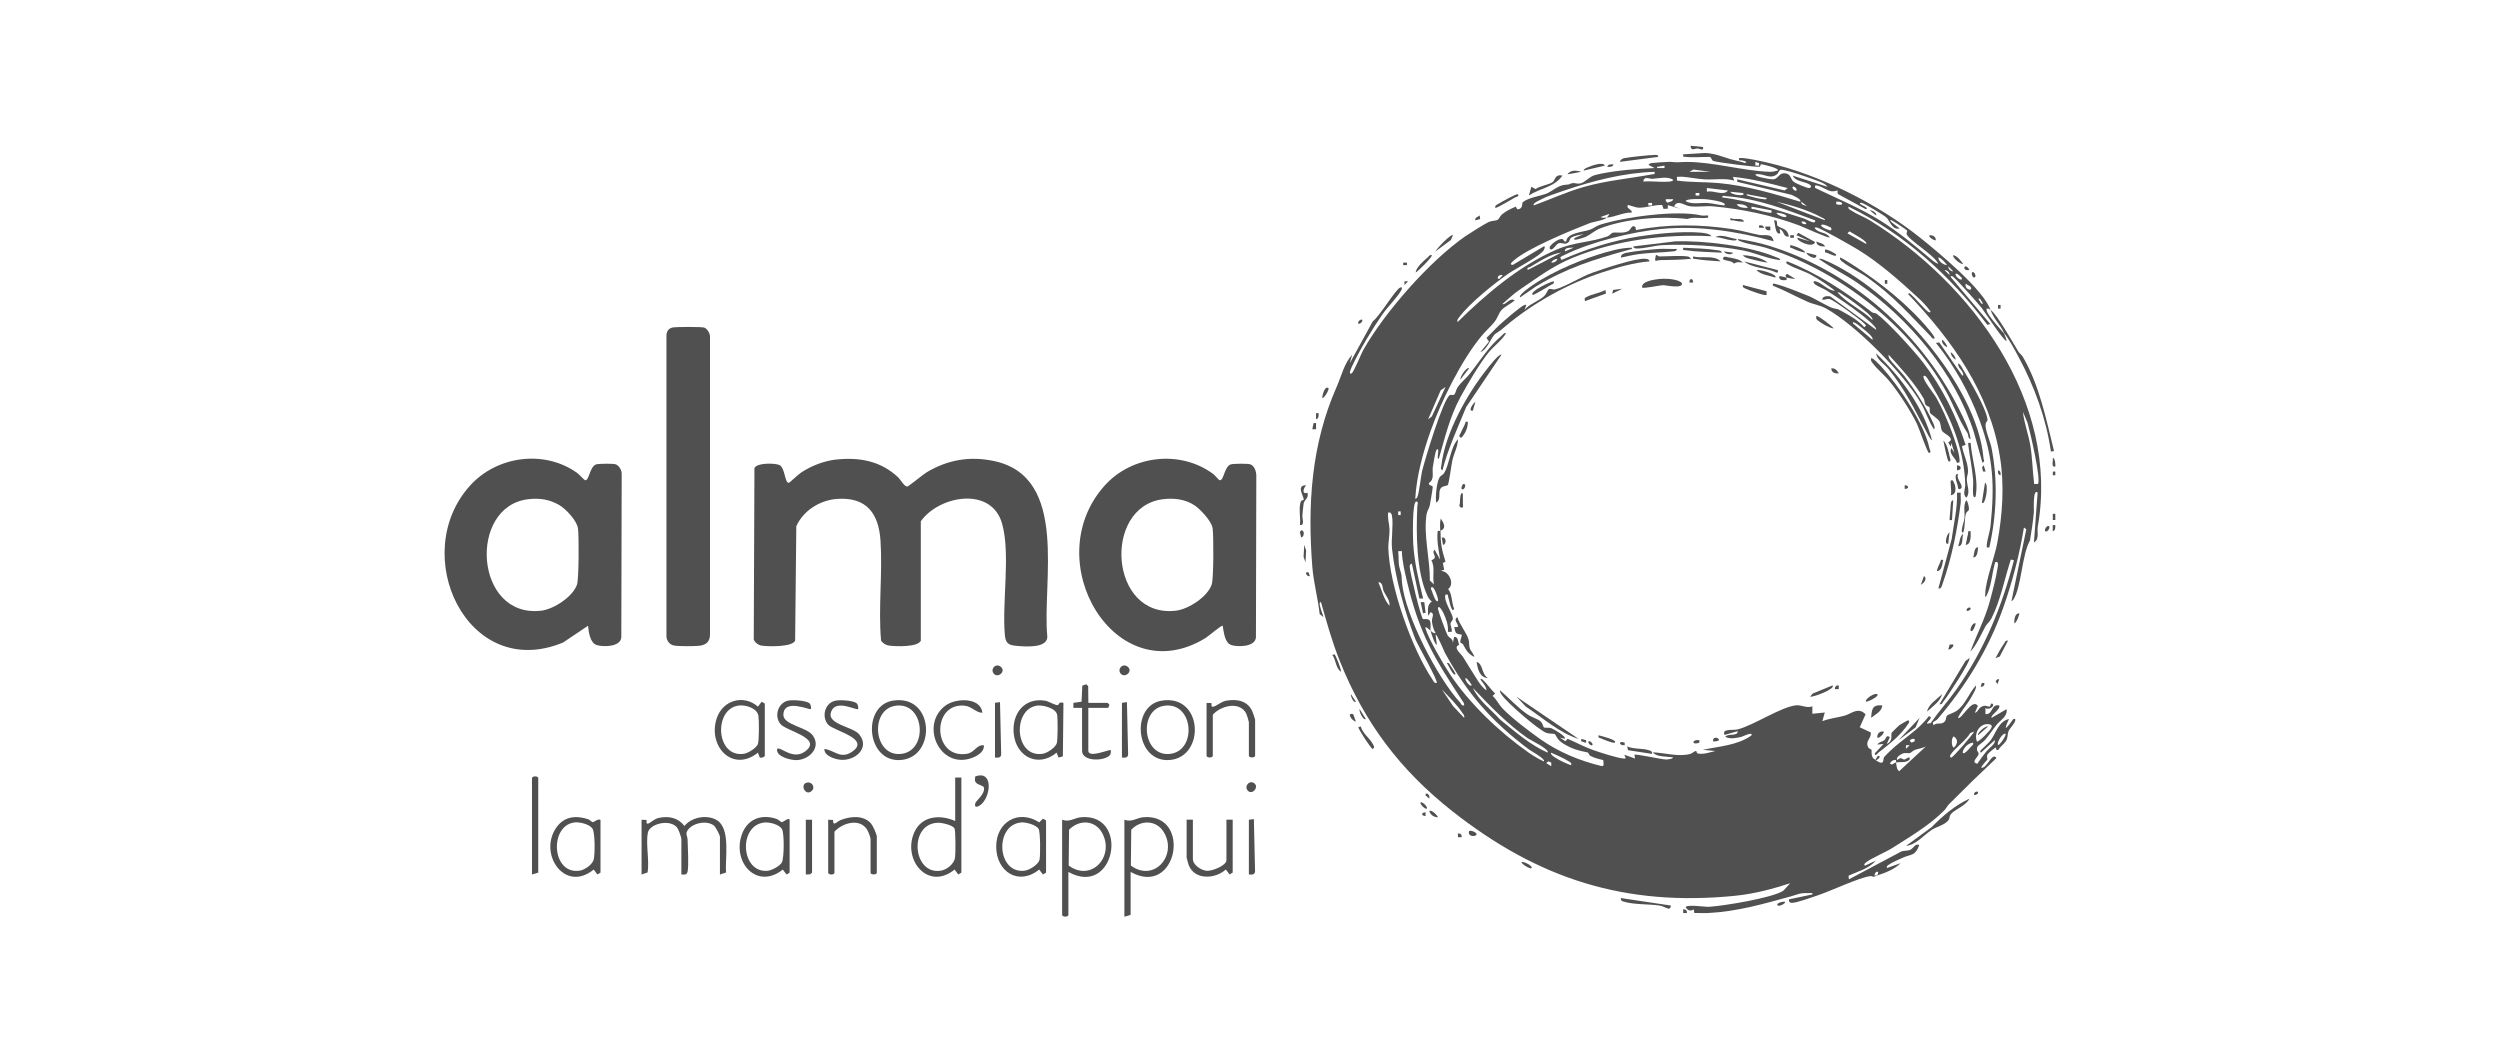<svg xmlns="http://www.w3.org/2000/svg" id="Calque_1" viewBox="0 0 400 170"><defs><style>
      .cls-1 {
        fill: #505050;
      }
    </style></defs><path class="cls-1" d="M300.37,140.12c-1.01.34-.58-.01-1.2.07-1.76.24-6.39,2.44-8.46,3.11-.89.29-3.25,1.17-4.03,1.16-.34,0-.51-.23-.45-.56l3.78-.8c.05-.35-.45-.19-.69-.2-1.44-.05-1.62.2-2.82.53-4.22,1.16-8.49,2.41-13.12,2.65-.76.04-1.53-.02-2.29,0l-.09-.58c-.55.34-.93.18-1.29-.31,0-.55,3.07-.07,3.68-.1,2.32-.13,10.23-1.42,11.95-2.58l1.09-1.19c-2.81.91-5.71,1.68-8.66,1.99-17.76,1.82-31.69-2.72-45.4-13.52-8.35-6.58-14.11-14.2-18.05-24.15-1.23-3.09-2.05-6.09-2.96-9.29-.35-.05-.19.45-.15.65.13.58.39,1.17.55,1.74l-.61-.48c-.28-2.54-.98-5.03-1.18-7.58-.78-9.94-.17-19.55,3.88-28.75.74-1.68,1.24-3.83,2.49-5.17l-.39,1.39,3.7-6.75c1.03-.7,3.61-5.07,4.37-5.39.34-.14.36.1.2.4-.59,1.11-2.26,2.76-3.05,3.91-1.67,2.42-3.6,5.64-4.85,8.29-.08.17-.67,1.42-.07,1.13.36-.18,1.51-3.1,1.86-3.72,3.41-6.04,10.66-14.3,16.39-18.25.6-.41,3.14-2.01,3.71-2.26.48-.21,1.12-.17,1.44-.35.2-.12.38-.63.7-.89.64-.51,1.43-.91,2.19-1.21l.21.42c1,0,.71-.95.88-1.11.82-.74,2.85-1.02,3.8-1.39.87-.34,1.85-1.33,2.97-1.41,1.01-.07.46-.09,1.15-.26.48-.12,1.05.36,1.93-.25,1.17-.81,1.04-.95,2.7-1.28,2.82-.56,5.72-.76,8.57-.89l-.99-.5c.14-.19.26-.26.49-.3.28-.05,2.75-.22,2.97-.2,1.39.15,1.33.03,2.58.02,4.22-.03,9.15,1.45,13.37,1.58.48.01.84-.09,1.28-.21.27-.37-2.45-1.01-2.67-1-.12,0-.09.36-.25.4-.42.11-6.93-.72-7.39-.93-.32-.14-.31-.57-.57-.64-1.21-.02-2.8.13-3.96-.02-.36-.05-.32.07-.3-.4l3.47-.21c1.61.05,2.81.61,4.18,1.01.73.21,1.49.33,2.21.58.83-.17-.81-.56-.91-.39-.02-.38-.09-.41.3-.4,1,0,3.19.5,4.24.74,8.36,1.92,17.74,6.66,24.42,12.01,2.99,2.39,10.12,8.31,11.25,11.54-.2-.13-.33-.25-.6-.2-.04.23,0,.39.1.59.41.86,1.98,2.61,2.68,3.39.15.36.33.81.4,1.19-.26.32-3.71-4.93-3.98-5.27-.54-.68-4.26-4.88-4.68-5.07-.09-.04-.33-.05-.3.1l6.37,7.56-.49.11c-5.86-7.81-13.38-14.64-22.21-18.91-.09.41.2.46.46.63.83.56,2.08,1.03,2.99,1.59,16.31,10.07,30.37,29.03,26.83,49.02-.14.8.32,1.97-.61,2.48l.59-7.96c-.79-.76-.58,2.85-.6,3.08-.12,1.52-.38,3.05-.62,4.56-1.32,2.34-1.36,7.47-2.66,9.48-.06.1-.25.26-.3.2l2.37-11.46-.38-.28c-.71,4.35-1.86,8.73-3.33,12.89-2.33,6.56-5.99,12.51-10.5,17.77-.31.37-1.03.35-.61.98.51-.53,1.21-.01,1.75-.58.28-.29.17-.72.39-.96.17-.18,1.15-.49,1.53-.76,1.41-1,1.95-2.83,3.1-4.07.09.53-.41,1.25-.66,1.72-.69,1.3-1.64,2.2-2.22,3.45.47.49,2.26-3.25,3.18-1.89l-.49,1.1c.54-.12.51-.67,1.04-.95.72-.39.89-.03,1.34-.04.09,0,.18-.79.51-.4.3.36-.74,1.04-1.19.6v.99c1.25.13.83-1.62,2.19-1.39.34.61-1.53,1.66-1.19,1.99l2.39-1.39c.17,1.19-.97,1.72-1.59,2.49s-1.22,1.7-1.9,2.48c-.29.34-1.07.81-1.17,1.04-.3.69.22.83.18,1.15-.08.56-1.32,1.32-.21,1.58.45-.7.97-1.38,1.5-2.03.38-.47,1.48-1.18,1.29-1.75l-2.19,1.99c-.13.04-.15-.19-.1-.29.06-.14,1.39-1.3,1.67-1.71.81-1.16,1.28-3.03,2.9-3.37-1.14,2.42-.18,1.24.7,0,.27-.06.37.01.29.29-.16.55-.91,1.24-1.08,1.7-.2.55-.04.97-.42,1.57-.27.43-.93.87-1.19,1.4h-.29s-.11-.4-.11-.4c-.21.05-1.2.89-1.32,1.09-.23.4.04.62-.08.89-.03.08-1.6,1.63-.6,1.2.48-.2,1.09-1.34,1.44-1.59.31-.22.42-.22.65.1-2.57,2.41-5.09,4.86-7.57,7.36-.3.31-.48.7-.78,1.01-2.31,2.35-5.42,4.18-8.31,6.02-1.09.69-3.48,1.69-4.24,2.33-.17.14-.39.34-.11.49l1.69-.79c-1.09,1.3-2.88,1.71-4.35,2.41l.07.57,8.32-4.42c.48-.22,1-.1,1.49-.3s.85-1.13,1.44-.75c-.65,1.77-1.24,1.4-2.58,1.99-.58.26-1.81.78-2.26,1.12-.23.17-.41.21-.33.56l2.19-.79c-.97,1.01-2.47,1.55-3.78,1.99.59-.87-.38-.8-.4,0h.4ZM281.46,26.1l-.6-.2v.6s.59,0,.59,0v-.39ZM266.32,26.5l-1.19.2v.19s1.19,0,1.19,0v-.4ZM270.31,27.49h3.39l-2.75-.36-.64.36ZM292.41,29.88c-.45-.61-1.44-.87-2.14-1.14-.77-.3-5-1.79-5.43-1.55-.24.13-.3.53-.54.71-1.17.88-2.14-.26-3.44,0,.03.3.74.44.99.5.4.1,1.52.32,1.88.29.85-.08.88-1.12,1.97-.95.87.13.79.95,1.26,1.33.3.25,2.23,1.08,2.56,1.02.18-.04.38-.26.1-.5-.67-.57-2.32-.46-2.79-1.49l5.58,1.79ZM264.73,27.49c-5.01.16-10.01,1.47-14.72,3.09-1.02.35-2.69.9-3.34,1.28-.17.1-1.59.69-1.25,1,2.64-.96,5.21-2.15,7.92-2.93,3.77-1.07,7.33-1.35,11.09-2.05.33-.06.34.13.3-.39ZM277.47,28.89c-1.47-.42-3.15-.11-4.69-.19-1.16-.06-2.47-.34-3.57-.42-.3-.02-.61.02-.9.01v.6c2.2.31,4.46.2,6.67.4,4.47.41,8.78,1.69,13.04,2.98.37-.34-1.21-1.02-1.39-1.1l-8.67-2.08v-.4s7.59,1.78,7.59,1.78l.48-.38c-2.88-.75-5.79-1.51-8.76-1.79l.2.59ZM262.94,29.08c.67-.25,4.77.34,4.77-.3-.86-.62-2.32-.23-3.31-.17-.51.03-1.42-.52-1.46.47ZM294,30.48s-.62.19-1,.12c-.68-.11-1.62-.82-2.29-.92-.39-.06-.31.07-.29.39,3.58,1.72,7.15,3.18,10.53,5.29,2.81,1.76,5.17,3.73,7.69,5.85.4.34.99.87,1.49,1-.55-1.33-4.83-3.87-5.07-4.76-.05-.18.14-.47.07-.57-.08-.12-2.3-1.59-2.46-1.63-.92-.23,1.2,1.22,1.29,1.3-1.2.3-1.57-1.14-2.08-1.7-.32-.35-3.56-2.29-3.99-2.39-.11-.02-.33-.05-.3.1-.07.17,1.74.78.9.89l-4.36-2.37c-.22-.12-.08-.57-.12-.61ZM287.43,30.48c.2-.21-.4-.8-.6-.59s.4.8.6.59ZM276.48,30.48l-3.38-.4v.6c1.06-.3,2.64.74,3.38-.2ZM278.87,30.88l-1.99-.2c0,.53,2.65.82,1.99.2ZM271.9,30.88h-.6v.4h.6v-.4ZM282.65,31.67l-3.18-.6c-.05.28.35.27.55.34.55.17,1.4.38,1.96.43.22.02.72.18.67-.17ZM290.42,35.26c-4.51-1.69-9.33-3.53-14.18-3.86-.31-.02-.49-.23-.75.17,4.53.6,8.8,2,13.13,3.39.41.13,1.99,1.13,1.8.29ZM267.72,31.87h-1.19s0,.29,0,.29l.29.28c.32-.18.81-.17.9-.57ZM275.88,32.87c.67-.58-2.64-.97-2.89-.99-.43-.03-3.28-.15-3.28.3.93.58,2.37.23,3.48.3.84.05,1.83.32,2.69.39ZM292.01,35.25c-.05-.32-.38-.36-.61-.49-2.09-1.15-4.85-1.95-7.16-2.49l7.77,2.98ZM289.22,33.07l-.99-.79c-.14.59.68.51.99.79ZM293.8,32.67c1.26.4,1.28-.51,0-.4v.4ZM264.33,32.47h-.6v.4h.6v-.4ZM230.48,85c0,1.87.22,3.09.8,4.86l-.42.23.21,1.07-.6.2c1.35-.11,2.35,2.1,1.23,2.89.69.83.51,2.12.97,3.18-.28.37-.32.1-.45-.15-.25-.51-.31-1.17-.5-1.7-.11-.32.1-.53-.45-.44-.34,1.12,1.24,3.06,1.18,3.88-.02.3-.35.48-.37.78-.02.34.31.87.18,1.3h-.6c.11-1.09-.3-2.15-.76-3.12-.06-.13-.79-1.44-.83-.56,0,.22,1.34,3.91,1.54,4.23.28.46.89.52.85,1.24l.2-.99c.68-.06.61.8.8,1.28-1.06.41.26,1.36.64,1.96.82,1.3,1.56,2.55,2.37,3.8.34.52.84,1.18,1.36,1.52-.02-.6-.46-1.05-.79-1.5-.36-.48-.02-.4.2-.2.63.56,1.33,1.6,1.98,2.2l-.4.39c.63.56,1.01,1.4,1.58,2,1.4,1.47,4.33,3.71,6.04,4.91,2.96,2.08,6.31,3.47,9.82,4.31.5.12.25-.66.26-.96-.63-.14-1.47-.35-2.04-.66-.28-.15-.29-.52-.47-.56-1.55-.33-2.29-.48-3.78-1.35-1.16-.68-1.17-1.33-1.49-1.6-.07-.06-.89-.03-1.31-.18-1.31-.49-6.25-4.78-7.11-6.03-.16-.24-.37-.46-.31-.78,1.47,1.27,2.79,2.75,4.4,3.86.64.44,1.7.76,2.08,1.1.31.28.46.93.52.97.17.11.79,0,1.17.12.27.08,2.52,1.35,2.18,1.7l-.79-.2.89.6.36-.39c1.36.57,2.63,1.28,4.02,1.77,1.08.39,3.95,1.32,4.98,1.39.6.04.05-.36.1-.6l1.69.6-.1-.6c.24-.19,4.27.74,5.08.75.17,0,1.1-.07,1.09-.35-.69-.09-1.58-.1-2.24-.25-.21-.05-.92-.27-.94-.55,1.89.09,4.08.76,5.94.26.35-.09.63-.46.93-.47.12,0,0,.37.38.42.9.13,1.84-.21,2.7-.42l-1.99-.19c2.64-.58,5.48-.69,7.76-2.29.34-.71-1.41.17-1.58.21-.82.19-1.84.42-2.6,0,.4-.6,2,0,1.99-.9l-2.09.6c-.52-1.07,1.34-.7,2.1-.89,2.56-.66,6.89-3.58,9.31-3.85.86-.1,1.77.52,2.63.16v1.19s1.99-.2,1.99-.2l-.4,1.39c1.15-.46,2.41-.56,3.59-.89,1.03-.29,2.15-1.45,3.33-.21l-.93,2.07,1.76.83c.15.98-.98,1.35-.38,2.42.12.22.43.24.49.34.1.18-.21,1.39.7,1.6.34-1.19,1.18-.38,0,.1,1.46.95,1.11-.12,1.31-.5.03-.06.74-.77.87-.89,1.96-1.94,4.63-3.4,6.29-5.66.9.13-.29.82-.3,1.19l.6-.09c1.3-1.87,2.83-3.55,4.14-5.41,4.42-6.29,7.28-13.22,9.19-20.66l-.5-.1c-.97,2.96-1.68,6.68-3.11,9.43-.28.55-.71.83-.94,1.25-.74,1.35-1.38,2.93-2.42,4.05.96-2.63,2.27-5.1,3.04-7.81.45-1.62,1.08-4.02,1.32-5.64.06-.39.21-1.04-.38-.88-.56,1.79-.58,3.98-1.5,5.57-.19-.02-.11-.33-.1-.5.03-2.07,1.52-5.9,1.94-8.21.82-4.49,1.14-9.12.42-13.64-1.64-10.33-7.67-18.71-14.7-26.1.2-.32.44.07.6.2.62.52,2.22,2.47,2.69,2.69.11.05.34.04.29-.1-.6-.88-1.4-1.67-2.19-2.39-2.81-2.59-6.06-5.44-9.29-7.43-.98-.6-6-3.49-6.74-3.62-.12-.02-.33-.05-.3.1.57.87,1.91.57,2.39,1.49-.22.16-4.26-1.69-4.93-1.94-4.31-1.61-9.09-2.62-13.69-3.03-1.21-.11-2.58.14-3.76-.02-.9-.12-1.98-1.14-2.51.02l.99.4-1.99-.6-.02.57-.68.03-.21-.62c-1.24-.06-2.56.46-3.78.43-.46-.01-1.62-.48-1.69-.41-.44.46.74.74.6,1.19-1.37-.04-2.68.72-3.98.8.07-.07.43-.57.4-.59l-1.39.5c.2.18.72.11.99.1-.49.46-2.07.62-2.79.9-2.91,1.12-9.94,4.02-12.13,5.98-.25.22-.8.67-.12.68l4.98-2.98c.25.09.05.42-.02.59-.33.81-4.53,3.01-5.6,3.74-2.27,1.55-6.33,4.83-7.93,7-.2.27-.37.42-.29.81,4.57-4.49,9.85-8.99,15.79-11.58,2.88-1.26,5.45-1.15,8.21-2.14.36-.13.58-.52.83-.58.53-.14,1.62.18,2.5-.27.41-.21.6-1.18,1.14-.61l.1.45c5.1-1,10.34-.94,15.47-.14,1.43.22,2.84.65,4.26.92.86.16,2.03-.34,2.27,1.01-5.78-1.58-11.99-2.55-17.99-1.96-4.73.46-11.2,2.06-15.39,4.12-.26.13-.55.22-.76.43l.21.4c3.96-1.74,8.08-3.08,12.37-3.76,2.89-.45,6.84-.85,9.73-.62.5.04,1.65.13,1.89.59-7.47-.37-15.17.58-22.16,3.43-3.33,1.36-5.7,3.23-8.58,5.16-.95.63-1.84,1.53-2.72,2.26.6.2,1.12-1.1,1.99-.6-.57.53-1.62,1-2.12,1.56-.45.51-.65,1.28-1.06,1.82-.6.77-1.46,1.5-2.19,2.39-3.16,3.83-6.44,10.43-8.11,15.18-1.21,3.44-2.23,7.15-2.44,10.79.04.06.25-.1.3-.2.36-.73.55-3.18.79-4.19.4-1.69,3.41-11.71,4.48-12.21.17-.08.48.15.7-.1.21-.23.26-.76.5-1.11.6-.88,1.38-1.43,1.98-2.2,1.7-2.16,2.9-4.23,5.08-6.07.22-.19.32-.48.7-.4-.72,1.2-1.92,2.02-2.79,3.08-1.43,1.75-3.43,5.15-4.54,7.2-1.67,3.1-2.46,6.44-3.43,9.81-.5.15.32-2.11-.39-1.39-.14.14-.52,2.3-.57,2.71-.14.95.32,1.94-.62,2.56-.1.43.57.38.61.62.02.15-.39,2.5-.46,2.91-.1.52-.46.97-.53,1.46-.52,3.35.57,7.23.52,10.6l.66.63c-.3-1.39.24-2.63-.41-3.86,1.27-.47-.12-1.04.51-1.7l.89,1.59c-.23-1.53-.57-3-.39-4.58.12-.04.31.03.4,0,0-.65-.09-1.36.1-1.99.53.82.93,1.57-.1,1.99ZM279.66,33.26c-.31-.59-1.21-.6-1.79-.59.31.59,1.21.6,1.79.59ZM283.45,33.66l-3.19-.6c-.1.57.13.33.46.42.62.18,1.84.49,2.44.56.39.04.29-.04.28-.38ZM284.24,34.06c.02.33,1.62,1,1.59.5-.02-.29-1.27-.57-1.59-.5ZM289.02,35.85c-.11-.4-.43-.45-.8-.39.11.4.43.45.8.39ZM293,36.45c-1.98-1.12-2.21-.16-.28.38.37.1.3-.1.28-.38ZM298.58,39.03c.35-.37-1.96-1.58-2.29-1.79-.39-.25-.36-.3-.69.1l2.98,1.69ZM251.79,39.63c-.41.02-1.52-.11-1.39.59l1.39-.59ZM249.79,40.43c-1.66.16-3.49,1.42-4.98,2.29-.26.15-.5-.03-.39.49l5.37-2.78ZM311.52,42.42c-.11-.25-1.17-1.41-1.39-1.19.03.61.83,1.16,1.39,1.19ZM249.2,41.42c-.36-.02-.85.22-1,.59.45.07.84-.18,1-.59ZM312.52,43.41l-.79-.79c-.04.43.4.84.79.79ZM311.92,44.01c.05-.4-.37-.84-.79-.79l.79.79ZM312.92,43.81c-.28.28,1.03,1.41.99.7,0-.07-.8-.89-.99-.7ZM240.44,44.01c-.37-.05-.59-.01-.79.3v.29s.29,0,.29,0l.5-.59ZM315.26,45.84c-.04-.06-.6-.32-.75-.44-.25,1,1.34,1.31.75.44ZM317.3,48.58l-.5-.79h-.29s.5.79.5.79h.29ZM231.28,61.92l-.77.53-2.02,4.65.61-.48,2.18-4.69ZM326.06,77.44c.58-.56-1.28-8.53-1.65-9.79l-.74-1.75c.19,1.81.86,3.51,1.17,5.3.35,2.07.36,4.17.63,6.24h.59ZM228.89,100.92c.18.13.61.59.8.3-.35-.46-.53-1.27-.58-1.82s.5-1.21-.21-1.46l-.4.6c.02-.88-.25-1.73.59-2.29-.3-.27-.52-.52-.69-.89-1.81-3.89-1.83-10.11-1.63-14.37,0-.15.25-.76-.16-.75-.69.02-.54,5.91-.5,6.66.17,3,.87,5.95,1.59,8.86h-.6s-1.2-5.57-1.2-5.57c-.24.03-.35.21-.35.45,0,.82,1.78,8.15,2.13,8.41.11.08.83-.18,1.11.29.23.5.02,1.1.1,1.59-.07-.06-1.02-1.04-.79-.3.48,1.6,2.82,5.62,3.82,7.13,3.12,4.75,8,9.39,12.64,12.64.73.51,1.64,1.06,2.45,1.43.37-.37-2.08-1.69-2.37-1.91-5.91-4.42-9.88-8.92-13.43-15.43-.13-.24-1.35-3.18-1.52-2.96l.2,1.59c-.21.28-.94-1.83-.99-2.19ZM224.11,81.82h-.4v.59h.4v-.59ZM229.88,109.27c.26-.29-3.09-6.15-3.43-7.02-1.68-4.29-3.21-9.72-3.72-14.39-.18-1.63.25-3.86-.02-5.36-.06-.34-.21-.56-.6-.5-.14.92.18,1.79.21,2.68.03,1.01-.21,2.12-.19,2.97.17,6.01,3.73,16.15,7.11,21.15.17.26.23.54.64.46ZM224.31,88.18h-.6c.14,1.02-.05,1.79.26,2.83.4,1.35.23.92.35,2.22.52,5.3,5.68,15.23,9.3,19.18.2.21.21.55.64.45.06-.33-.15-.54-.31-.78-4.48-6.79-6.87-10.74-8.79-18.88-.38-1.62-.83-3.38-.86-5.02ZM222.32,96.94c.1-.91-.58-1.59-.93-2.35-.22-.46-.09-1.46-.85-1.43.56,1.26.84,2.73,1.79,3.78ZM230.08,96.14c.14-.16-.53-2.16-.9-2.18-.48-.04-.1.52-.06.65.05.16.6,1.95.96,1.53ZM235.46,109.67c.07-.07-.68-1.18-.99-1.19-.14.34.71,1.46.99,1.19ZM247.6,120.42c.48-.47-2.9-2.11-3.17-2.3-3.25-2.29-6.05-5.17-8.77-8.05.91,1.98,2.91,3.47,4.38,5.08,2.4,1.93,4.72,3.99,7.57,5.27ZM234.26,114.85c.1-.41-.12-.54-.29-.8-.85-1.31-2.22-2.63-3.29-3.77l1.8,2.68,1.78,1.9ZM316.3,118.63c.22.24,2.21-1.82,2.31-2.17.07-.25.15-.33-.11-.52-1.57-.49-2.75,1.26-2.2,2.69ZM315.9,117.04l-.66.25c-.68,1.18-2.45,2.4-3.13,3.43-.2.3-.07.5.1.49.28-.02,3.37-3.59,3.68-4.17ZM320.88,117.43c-.32-.33-1.48,1.33-1.19,1.79.36-.08,1.36-1.61,1.19-1.79ZM312.62,117.84c-.37,0-.5,1.58,0,1.78.6-.56.73-1.29,0-1.78ZM306.34,118.23c-.36-.05-.58-.01-.79.3l.29.29.5-.2v-.4ZM315.7,118.83c-1.72.11-2.5,3.25-.4.7.18-.22.48-.32.4-.7ZM305.55,119.23h-.6s0,.59,0,.59l.6-.59ZM303.36,122.01c.11.47.06,1.05.5,1.39l4.28-3.97c-.55.28-1.17.35-1.74.55-.32.11-.63.47-.84.52-.32.08-.58-.12-1.14.07-.3.11-1.17.63-.85,1.04.62-.59.85-.08,1.09-.08.29,0,.94-.74.9-.03-.54.61-1.36.35-2.19.5-.05-.24.16-.49-.3-.4-.33.06-.48.27-.69.5.33.5.53-.01.99-.1ZM251.39,122.41c.09-.41-.2-.46-.46-.63-.72-.48-1.91-.96-2.73-1.35-.49.47,2.8,1.95,3.18,1.99ZM248.2,122.01l-.5-.2-.29.29.79.5v-.6Z"></path><path class="cls-1" d="M320.68,53.36c-.6-1.46-1.62-2.15-2.19-3.78.97.62,3.65,5.35,4.42,6.63.2.33.54.54.73.86,2.65,4.5,3.77,10.07,5,15.09l-.49.1c-.77-5.32-2.64-10.42-5.17-15.13-.56-1.04-1.62-3.03-2.29-3.78Z"></path><path class="cls-1" d="M133.87,73.52c3.7-.38,7.04.25,9.8,2.82.42.39,1,1.51,1.49,1.51.19,0,2.54-1.94,3.1-2.28,3.41-2.04,7-2.64,10.9-1.78,11.91,2.63,7.56,19.36,8.41,28.04.06,1.98-3.71,1.62-5.1,1.49-1.18-.11-1.58-.51-1.69-1.69-.48-5.27.93-12.99-.45-17.86-1.7-6.01-10.07-4.49-13-.37v19.11c-.45,1.04-3.93.93-4.97.8-.61-.07-1.02-.31-1.39-.8-.46-5.23.26-10.81-.09-16.02-.3-4.36-2.24-6.97-6.89-6.67-2.76.18-5.44,1.84-6.58,4.37l-.19,18.32c-.47,1.04-4.33.95-5.36.79-.53-.08-1.02-.46-1.26-.93l.11-27.47c.39-.9,3.31-.81,3.99-.5.94.44.84,2.99,1.54,2.84.12-.03,1.52-1.36,1.95-1.64,1.65-1.09,3.7-1.88,5.68-2.09Z"></path><path class="cls-1" d="M195.63,100.12c-.17-.15-2.34,1.72-2.72,1.95-14.41,8.87-26.94-12.28-16.2-24.34,4.35-4.89,12.14-5.81,17.42-1.88.27.2.84.94,1.01.98.69.15.72-2.22,1.82-2.54.39-.11,2.5-.12,2.94-.04.79.15,1.11,1.17,1.11,1.88l-.06,25.83c-.09,1.55-2.86,1.59-3.94,1.25s-1.2-2.14-1.38-3.09ZM186.03,79.88c-9.65,1.24-8.54,19.08,2.11,17.83,2.01-.23,5.1-2.24,5.74-4.21.31-.96.31-7.76.14-8.98-.16-1.13-1.97-3.05-2.9-3.67-1.49-.99-3.34-1.2-5.09-.97Z"></path><path class="cls-1" d="M94.08,100.12l-3.98,2.68c-15.39,6.37-24.86-14.23-14.83-25.17,4.3-4.7,11.85-5.71,17.09-1.95.31.22,1.11,1.12,1.24,1.15.69.15.72-2.22,1.82-2.54.39-.11,2.51-.12,2.94-.04.68.13,1.17,1.03,1.11,1.68l-.06,26.03c-.09,1.55-2.86,1.59-3.94,1.25s-1.29-2.15-1.38-3.09ZM84.48,79.88c-9.62,1.16-8.58,19.08,2.11,17.83,2.01-.23,5.1-2.25,5.74-4.21.29-.9.32-7.85.14-8.99-.19-1.24-1.96-3.12-3.04-3.73-1.57-.9-3.17-1.12-4.96-.9Z"></path><path class="cls-1" d="M107.57,52.41c.55-.13,4.61-.14,5.09,0s.96.95.94,1.45v47.57c.02,1.17-.54,1.75-1.69,1.89-.77.09-3.44.11-4.14-.05-.66-.15-1.13-.79-1.14-1.45v-47.97c-.03-.68.24-1.28.94-1.44Z"></path><path class="cls-1" d="M115.19,139.92v-6.07c0-.19-.68-1.51-.89-1.7-1.1-.95-3.36-.52-4.2.59-.54.71-.09.95-.08,1.7.02,1.27.2,3.89,0,4.98-.11.59-.46.52-1,.5v-5.67c0-.27-.44-1.48-.63-1.76-1.05-1.52-4.46-.75-4.74.77-.34,1.78.27,4.45-.03,6.33l-.97.33v-8.76l.78.03c.11.1-.18.73.31.57.38-.12.93-.75,1.68-.9,1.63-.33,3.07-.03,4.09,1.3,1.14-1.45,3.73-1.9,5.27-.88,2.13,1.41,1.22,6.09,1.38,8.32l-.97.33Z"></path><path class="cls-1" d="M153.82,124.4v15.22l-.49.3-.6-.79c-4.22,3.44-8.34-1.51-6.48-5.88,1.16-2.72,4.12-2.98,6.58-1.89v-6.96h1ZM150.17,131.64c-4.83,0-4.21,8.39.35,7.67.97-.15,2.14-1.08,2.29-2.09.09-.59.1-4.29-.09-4.66-.26-.54-1.98-.92-2.56-.92Z"></path><path class="cls-1" d="M180.9,139.52v6.86l-1,.3v-15.52c1.24.44,1.9-.31,3.08-.41,7.8-.61,5.4,12.93-2.08,8.76ZM180.94,138.49c3.72,2.75,7.51-1.67,5.26-5.36-1.2-1.97-3.71-1.97-5.2-.37l-.06,5.73Z"></path><path class="cls-1" d="M170.94,139.52v6.86c0,.37-1,.37-1,0v-15.22c1.24.44,1.9-.31,3.08-.41,7.8-.61,5.4,12.93-2.08,8.76ZM170.99,138.49c3.67,2.7,7.41-1.52,5.34-5.24-1.17-2.1-3.7-2.13-5.28-.49l-.06,5.73Z"></path><path class="cls-1" d="M126.34,139.62l-.49.3-.6-.79c-4.14,3.29-8.11-1.12-6.57-5.57.86-2.48,3.06-3.36,5.53-2.55.33.11.7.5.87.53.23.04,1.26-.94,1.26-.27v8.36ZM122.32,131.6c-4.26.42-3.81,8.18.54,7.72.64-.07,1.95-.77,2.24-1.34.37-.7.4-4.64.02-5.31-.43-.76-1.99-1.15-2.81-1.07Z"></path><path class="cls-1" d="M96.08,131.16v8.46l-.49.3-.6-.79c-4.61,3.76-8.84-2.44-6.04-6.63,1.23-1.85,3.11-2.09,5.14-1.43.29.09.56.44.73.47.25.04.79-.59,1.26-.37ZM91.85,131.6c-3.99.57-3.59,8.41.93,7.7.8-.13,2-.97,2.21-1.77s.24-4.36-.21-4.98c-.51-.7-2.1-1.07-2.93-.96Z"></path><path class="cls-1" d="M122.36,120.92c-.08.27-.53.35-.79.3l-.3-.79c-4.12,3.27-8.11-1.11-6.57-5.57,1-2.87,4.3-3.78,6.57-1.8l.6-.79.5.3v8.36ZM118.13,112.9c-4,.57-3.6,8.42.93,7.7.63-.1,2.02-.95,2.21-1.57s.19-3.78.08-4.48c-.2-1.28-2.11-1.82-3.22-1.66Z"></path><path class="cls-1" d="M167.36,139.62l-.49.3-.6-.79c-3.3,2.66-6.88.34-6.88-3.68,0-3.92,3.54-6.03,6.89-3.87l.59-.6.5.3v8.36ZM163.34,131.6c-4.24.42-3.84,8.18.54,7.72.78-.08,2.23-.95,2.44-1.75.16-.63.14-4.48-.14-4.94-.41-.68-2.08-1.11-2.84-1.04Z"></path><path class="cls-1" d="M169.31,112.8c.06-.03.1-.59.84-.34l-.09,8.56-.7.19-.3-.79c-2.99,2.49-6.53.64-6.87-3.09-.29-3.14,1.69-5.76,5.03-5.22.57.09,1.79.86,2.1.69ZM165.92,112.9c-3.98.57-3.62,8.42.93,7.7.71-.11,2.07-1.01,2.25-1.73.14-.55.16-3.93.04-4.52-.2-1.05-2.29-1.59-3.23-1.45Z"></path><path class="cls-1" d="M185.83,112.11c6.67-1.13,7.08,9.02,1.32,9.49-5.51.44-6.3-8.64-1.32-9.49ZM186.43,112.9c-4.39.47-3.68,8.42.93,7.7,4.16-.65,3.58-8.19-.93-7.7Z"></path><path class="cls-1" d="M142.82,112.11c6.67-1.13,7.08,9.02,1.32,9.49-5.51.44-6.3-8.64-1.32-9.49ZM143.42,112.9c-4.39.47-3.68,8.42.93,7.7,4.16-.65,3.58-8.19-.93-7.7Z"></path><path class="cls-1" d="M193.05,112.46l.78.03c.08.29-.17.64.32.57.42-.05,1.27-.82,2.04-.95,1.74-.3,3.4,0,4.18,1.69.08.17.45,1.27.45,1.34v5.77c0,.37-1,.37-1,0v-5.37c0-.12-.33-1.19-.42-1.37-1.06-2.04-4.07-1.26-5.35.18v6.57c0,.37-1,.37-1,0v-8.46Z"></path><path class="cls-1" d="M132.52,131.16l.78.03c-.07,1.16.65.23,1.17.03,1.54-.62,3.7-.86,4.91.56.28.33.91,1.72.91,2.08v5.77c0,.37-1,.37-1,0v-5.37c0-.31-.38-1.27-.6-1.59-1.23-1.82-3.94-.97-5.18.4v6.57c0,.37-1,.37-1,0v-8.46Z"></path><path class="cls-1" d="M190.86,131.16v6.27c0,.97,1.35,1.86,2.28,1.9.84.04,3.09-.84,3.09-1.71v-6.47h1v8.46l-.5.3-.6-.79c-1.7,1.54-4.95,1.72-5.92-.66-.06-.15-.35-1.17-.35-1.24v-6.07h1Z"></path><path class="cls-1" d="M157.2,114.05c-1.12-.03-1.68-1.05-2.94-1.15-5.26-.42-5.06,8.58.44,7.71,1.25-.2,1.51-1.46,2.7-1.38.18,1.06-1.14,1.79-2,2.08-5.15,1.75-8.26-5.44-4.08-8.45,1.69-1.21,5.6-1.3,5.87,1.19Z"></path><path class="cls-1" d="M129.73,113.45c-.2.2-4.32-1.77-4.39.9-.04,1.64,3.71,1.98,4.68,3.29,1.45,1.94-.55,3.94-2.59,3.98-.86.02-3.36-.55-3.08-1.8.49-.47,2.48,1.89,4.48.4,2.87-2.14-3.06-3.24-3.97-4.39-1.05-1.31-.34-3.38,1.23-3.73.69-.15,2.94-.04,3.45.45.2.19.29.81.19.9Z"></path><path class="cls-1" d="M137.29,113.45c-.25.25-3.24-1.46-4.16.12-1.34,2.32,3.29,2.61,4.36,3.95,1.77,2.21-.75,4.28-3.04,4.04-.87-.09-2.64-.63-2.54-1.74,1.69.27,2.59,1.67,4.37.49,3.17-2.11-2.89-3.36-3.78-4.37-1.05-1.19-.59-3.31.99-3.79.7-.22,3.07-.11,3.6.4.2.19.29.8.19.9Z"></path><path class="cls-1" d="M174.13,112.46h3.09l.29.3-.19.5h-3.19v6.86c0,1.25,3.42-.27,3.58-.1.07.07.04.61-.13.81-.84.96-4.45,1.09-4.45-.71v-6.86h-1.39s0-.8,0-.8l1.31-.19.12-2.57.65-.22.29.32.03,2.66Z"></path><path class="cls-1" d="M85.12,139.92v-15.42c0-.37,1-.37,1,0v15.12l-1,.3Z"></path><path class="cls-1" d="M159.2,121.21v-8.76l.8-.11.19,8.37c-.04.57-.52.53-1,.5Z"></path><path class="cls-1" d="M179.51,121.21v-8.76l.8-.11.19,8.37c-.04.57-.52.53-1,.5Z"></path><path class="cls-1" d="M199.82,139.92v-8.76l.8-.11.19,8.37c-.04.57-.52.53-1,.5Z"></path><polygon class="cls-1" points="129.93 131.16 129.93 139.62 129.6 139.89 128.93 139.92 128.93 131.16 129.93 131.16"></polygon><path class="cls-1" d="M315.11,127.78c-.47,1.08-2.4,1.75-2.98,2.49-.24.31-.18.64-.32.87-.51.83-1.98,1.13-2.74,1.64-1.26.83-2.53,2.42-4.11,2.56l4.08-2.98c1.82-1.83,3.71-3.49,6.07-4.57Z"></path><path class="cls-1" d="M156.04,124.22c2.83-1,2.53,2.91,1.08,4.36-.46.46-1.33.87-1.07-.07.11-.42,1.69-1.52,1.35-2.6-.78-.55-1.66-.35-1.35-1.69Z"></path><path class="cls-1" d="M267.32,144.89c-.01,1.02-.96.14-1.71.01-1.76-.28-4.03-.12-5.75-.62-.34-.1-.57-.15-.51-.59l7.96,1.19Z"></path><path class="cls-1" d="M208.98,77.64c-.45.47-.73,1.53.2,1.19.3.81-.49,1.17-.59,1.69-.09.47-.16,1.45-.21,2-.04.46.44,1.58-.39,1.48.15-1.01-.29-3.01.2-3.84.08-.14.41-.11.41-.24,0-.51-1.28-2.32.39-2.28Z"></path><path class="cls-1" d="M249.99,28.09c-1.31,1.89-3.55,1.99-5.37,3.18l.4-1.39.67.38c.63-.51,2.27-.73,2.78-1.16.36-.3.32-1.28,1.53-1.01Z"></path><path class="cls-1" d="M265.33,25.1l-6.17.8c.1-.31.38-.53.7-.59,1.06-.2,3.8-.49,4.88-.52.3,0,.49-.09.59.31Z"></path><path class="cls-1" d="M129.07,125.22c.76-.22,1.42.66.86,1.27-.98,1.05-2.03-.93-.86-1.27Z"></path><path class="cls-1" d="M159.05,107.83c-.7-.71.25-1.81,1.06-1.16.91.74-.4,1.84-1.06,1.16Z"></path><path class="cls-1" d="M179.36,107.83c-.7-.71.25-1.81,1.06-1.16.91.74-.4,1.84-1.06,1.16Z"></path><path class="cls-1" d="M199.67,126.53c-.65-.66.16-1.74.95-1.25.92.57-.23,1.98-.95,1.25Z"></path><path class="cls-1" d="M217.73,116.24c.27,1.07,1.32,1.79,1.83,2.65.12.2.55.78.06.93-.2.06-2.31-3.18-2.29-3.48l.4-.1Z"></path><path class="cls-1" d="M232.47,37.64l-.33.76-2.46,1.82c.14-.41,2.52-2.88,2.79-2.58Z"></path><path class="cls-1" d="M242.83,31.08c.38.31-.28.43-.39.49-.33.19-3.06,1.82-3.19,1.69-.08-.41.2-.46.46-.63.33-.22,2.96-1.68,3.12-1.55Z"></path><path class="cls-1" d="M229.09,40.83c.2.19-2.23,2.61-2.59,2.78.08-.82,1.25-1.86,1.89-2.39.22-.19.32-.48.7-.4Z"></path><path class="cls-1" d="M321.28,102.51l-1.33,2.54-.66.24c.4-.75.86-1.63,1.36-2.32.18-.25.21-.55.63-.46Z"></path><path class="cls-1" d="M256.76,26.5l-3.38.8c.05-.29.36-.39.6-.5.5-.23,2.53-1.01,2.79-.3Z"></path><polygon class="cls-1" points="208.68 87.19 208.98 88.08 208.88 89.97 208.57 89.09 208.68 87.19"></polygon><path class="cls-1" d="M213.55,104.7c.13.12,1.1,2.4,1,2.78-.87-.6-.77-1.9-1.39-2.69l.39-.1Z"></path><path class="cls-1" d="M252.98,27.5l-2.19.39c.48-.72,1.49-.66,2.19-.39Z"></path><path class="cls-1" d="M212.56,62.12c.15.14-.61,1.55-.99,1.59-.07-.3.4-2.14.99-1.59Z"></path><path class="cls-1" d="M272.49,23.52c.14.72-.49.25-.9.24-.43-.01-1.07.48-1.09-.44l1.99.2Z"></path><path class="cls-1" d="M235.06,132.96c.32-.15,1.19.23,1.19.5,0,.47-1.52.47-1.19-.5Z"></path><path class="cls-1" d="M314.11,42.22c-.45.16-1.85-1.14-1.59-1.39.66.11,1.19.9,1.59,1.39Z"></path><path class="cls-1" d="M245.02,138.92c-.16.15-1.55-.61-1.59-.99.34-.16,1.95.66,1.59.99Z"></path><path class="cls-1" d="M323.07,98.13c.09.1-.4,1.55-.79,1.59,0-.53.05-1.59.79-1.59Z"></path><path class="cls-1" d="M230.08,130.76c-.64.02-1.23-.39-1.39-.99.35-.28,1.27.66,1.39.99Z"></path><path class="cls-1" d="M216.52,114.28l.42,1.16c-.6-.02-1.59-1.52-.42-1.16Z"></path><path class="cls-1" d="M208.18,85.99l-.2-.89.3-.3.3.3c.05.35.02.78-.39.89Z"></path><path class="cls-1" d="M228.29,129.37c-.22.22-1.21-.78-.99-.99.37-.13,1.19.8.99.99Z"></path><path class="cls-1" d="M218.53,115.04c-.36.35-1.15-1.24-.99-1.59l.99,1.59Z"></path><path class="cls-1" d="M328.84,74.65c-.74.17-.28-.97-.4-1.39.41,0,.46,1.3.4,1.39Z"></path><polygon class="cls-1" points="210.57 67.69 210.57 68.68 209.97 68.68 210.17 67.69 210.57 67.69"></polygon><path class="cls-1" d="M309.73,38.44c-.12.12-1.33-.54-.99-.79.49-.08,1.02.25.99.79Z"></path><path class="cls-1" d="M285.64,144.3c-.04.37-1.02.74-1.19.59-.45-.38.96-.72,1.19-.59Z"></path><path class="cls-1" d="M216.94,112.26c-.35.33-.9-.96-.79-1.19l.79,1.19Z"></path><rect class="cls-1" x="328.45" y="82.21" width=".4" height=".99"></rect><path class="cls-1" d="M327.85,84.2c.25.27-.35,1.06-.6.79-.25-.27.35-1.06.6-.79Z"></path><path class="cls-1" d="M236.83,35.04l-.78.22c-.1-.49.41-.53.7-.79l.08.58Z"></path><path class="cls-1" d="M315.51,43.61c.35-.38.89.8.3.79-.2,0-.42-.66-.3-.79Z"></path><path class="cls-1" d="M210.97,66.1c.03.38.05.87-.4.99v-.99s.4,0,.4,0Z"></path><path class="cls-1" d="M328.84,84.01c.03.38.05.87-.4.99v-.99s.4,0,.4,0Z"></path><polygon class="cls-1" points="319.88 108.68 319.59 109.47 319.29 108.98 319.59 108.68 319.88 108.68"></polygon><path class="cls-1" d="M269.91,146.09h-.6s0-.59,0-.59c.38-.06.66.23.6.59Z"></path><path class="cls-1" d="M228.69,127.78l-.59-.5v-.29s.29,0,.29,0c.31.21.35.43.3.79Z"></path><path class="cls-1" d="M233.87,133.95h-.6s0-.59,0-.59c.36-.07.66.22.6.59Z"></path><path class="cls-1" d="M258.16,26.3c-.12.45-.62.41-1,.39.12-.45.62-.41,1-.39Z"></path><path class="cls-1" d="M315.11,43.21c-.16-.02-.38.04-.5,0-.73-.28-.1-1.17.5,0Z"></path><path class="cls-1" d="M217.94,51.17c.2.2-.39.8-.6.59s.39-.8.6-.59Z"></path><path class="cls-1" d="M228.09,129.97v.59c-.73,0-.73-.59,0-.59Z"></path><rect class="cls-1" x="328.45" y="75.45" width=".4" height=".59"></rect><path class="cls-1" d="M209.37,91.57l.2.59c-.32.25-1.08-.75-.2-.59Z"></path><polygon class="cls-1" points="225.3 45.01 224.71 45.6 224.71 45.01 225.3 45.01"></polygon><path class="cls-1" d="M317.5,109.28c.06.38-.23.66-.6.59l.2-.59h.39Z"></path><path class="cls-1" d="M315.9,127.18c-.3-.3.59-.85.59-.3,0,.13-.48.41-.59.3Z"></path><rect class="cls-1" x="319.69" y="48.79" width=".4" height=".59"></rect><rect class="cls-1" x="224.51" y="42.02" width=".6" height=".4"></rect><path class="cls-1" d="M300.31,50.24c1.78,1.31,6,5.95,7.42,7.81,3.01,3.93,5.24,8.42,6.77,13.13l-.59.2c.26,1.38.94,2.57.98,4,.01.43-.21.87-.2,1.37.02.92.61,2.1-.08,2.88-.64-.54-.16-1.41-.17-2.05-.15-5.19-1.89-9.78-4.4-14.26-.28-.5-1.64-2.89-1.89-3.08-.14-.11-.35-.21-.4,0-.05.66,1.66,2.7,2.1,3.47.36.63.95,1.84,1.26,2.52.71,1.54,2.6,6.23,2.41,7.74l-.4.1c-.22-.84-1.38-1.4-.9-2.39l.5.79-.5-1.59-.1.6-.4-.7c1.26-.66-.69-1.36-.97-1.81s-.17-1.04-.44-1.55c-.23-.43-1.44-1.18-1.51-1.37-.12-.31.03-.68-.09-.91-.06-.1-.48-.13-.65-.44-.15-.26-.11-.66-.27-.93-1.45-2.5-3.69-4.91-5.61-7.02-.03.22,0,.39.1.59.28.54,1.94,2.19,2.48,2.9,1.69,2.23,3.4,4.85,4.53,7.41.11.26.4.8.15,1.04-.88-1.27-1.28-2.79-2.05-4.12-2.76-4.77-10.42-12.55-15.23-15.22-.95-.53-2.01-.65-2.93-1.06-1.87-.83-3.67-1.83-5.58-2.59-.08-.51.33-.28.61-.21,1.29.31,3.78,1.33,5.1,1.86.95.38,3.07,1.7,3.85,1.93.98.28.47-.04,1.6.58,1.25.69,2.49,1.38,3.47,2.5.41-.33.29-.28,0-.6-.51-.57-4.89-3.74-5.48-3.9-.45-.12-.76.12-1.2.12-.15-.62.88-.65,1.24-.56l7.32,5.33c.31-.33-2.11-2.24-2.41-2.47-1.64-1.29-3.76-2.7-5.53-3.82-.47-.3-1.62-.73-1.92-1.06-.21-.23-.18-.47.19-.39,1.04.22,2.1,1.61,3.1,1.48-1.14-.88-2.57-1.84-3.84-2.53-1.13-.62-2.51-.99-3.58-1.6-.21-.12-.57-.31-.25-.55,4.88,1.91,9.45,4.92,13.57,8.13.22.17.6.13.81.28ZM299.57,51.17c.21-.23-.72-1.04-.9-1.19-1.08-.91-2.7-2.12-3.9-2.87-.25-.15-.44-.39-.78-.32,1.59,1.78,3.86,2.72,5.57,4.38ZM297.11,51.85c-.07-.05-.83-.59-.62-.08l3.09,2.59c.4-.46-2.07-2.21-2.46-2.51Z"></path><path class="cls-1" d="M315.3,70.27c-.47-.12-.31-.67-.51-.98-1.39-2.13-2.18-4.43-3.44-6.71-5.85-10.55-17.34-19.4-28.82-22.94-1.2-.37-2.68-.52-3.83-.95-.25-.1-.58-.12-.64-.45,1.69.24,3.51.62,5.14,1.13,13.98,4.36,25.52,15.22,31.4,28.51.3.69.64,1.63.69,2.39Z"></path><path class="cls-1" d="M310.29,54.8l3.62,5.23c.38.27.16-.35.09-.49-.24-.46-.77-.78-.68-1.4.35.16.56.62.75.94,1.09,1.81,3.66,6.11,3.93,8.01.04.26-.26.45-.3.72-.13.93.74,2.82.94,3.82,1.04,5.27.83,10.75-.35,15.96-.5.08-.43-.09-.4-.5.08-.87.5-2,.6-2.99.65-6.41.47-10.75-1.73-16.77-1.64-4.49-4.03-8.77-7.02-12.48l.56-.05Z"></path><path class="cls-1" d="M291.01,41.42c.37-.07.59.05.91.19,10.6,4.47,24.43,19.94,25.44,31.69.03.33.29.46-.17.75l-1.35-4.82c-3.04-9.58-10.34-18.2-18.52-23.88-2.05-1.42-4.3-2.48-6.32-3.93Z"></path><path class="cls-1" d="M263.93,41.82c-2.53.2-5.24.99-7.67,1.79-5.39,1.77-11.03,4.91-15.34,8.55-.78.66-.7.62-1.59,1.2-.76.49-1.27,2.55-2.48,2.99l1.39-1.69-.4-.59c.68-.65,1.3-1.36,1.99-2s3.44-3.04,4.09-3.28c.09-.03.2,0,.3,0l-.3.79c.77-.94,2.35-1.44,3.16-2.22.35-.34.55-.98.72-1.08.28-.17.65.11,1,.02,1.57-.37,4.14-2,5.92-2.64,1.67-.61,7.03-2.41,8.52-2.25.3.03.61.04.69.4Z"></path><path class="cls-1" d="M273.29,34.46c.03.47.07.35-.29.4-.96.12-2.04-.19-3.01.18-4.36-.5-9.88-.07-14.01,1.52-.81.31-1.51.98-2.25,1.33-.16.07-2.46.9-1.73.16l1.39-.6c-.52.09-1.52.28-1.94.53-.39.23-.21.68-.7.92s-.88-.12-1.35.02-.99,1.31-1.39.92c-.43-.43,1.08-1.4,1.38-1.5,1.07-.36.52.34,1.2.31.09-1.39,2.61-1.5,3.78-1.89.55-.18,1.06-.62,1.6-.79,4.01-1.28,12.31-2.4,16.24-1.5.34.08.74-.02,1.08,0Z"></path><path class="cls-1" d="M240.24,56.75l-5.65,8.38c-1.36,3.34-2.91,6.63-3.8,10.13-.39-.26-.21-.43-.18-.75.6-5.21,4.12-11.48,7.37-15.54.23-.29,1.93-2.51,2.27-2.21Z"></path><path class="cls-1" d="M284.84,41.62c-2.02-.21-3.93-1.14-5.93-1.54-3.9-.76-8.93-1.06-12.9-.86-1.27.06-2.96.57-4.15.54-.16,0-.58-.07-.52-.33l6.66-.81c4.59-.18,11.97.73,16.19,2.54.25.11.59.11.64.45Z"></path><path class="cls-1" d="M261.14,39.63c.05.29-.35.28-.56.34-5.56,1.56-9.83,2.84-14.84,5.87l-2.53,1.75c-.22-.24.63-.93.81-1.08,3.03-2.43,7.87-4.56,11.58-5.74,1.74-.55,3.71-1.14,5.53-1.14Z"></path><path class="cls-1" d="M299.38,57.34c.21-.23,1.5,1.18,1.69,1.39,2.75,3.01,6.85,9.08,7.65,13.05.03.13.36.72-.09.68-.26-.02-1.61-4.03-1.92-4.65-1.04-2.12-2.87-4.94-4.36-6.78-.78-.96-2.05-2-2.69-2.88-.2-.27-.37-.4-.29-.8Z"></path><path class="cls-1" d="M313.71,78.83c-.03.55.06,1.13,0,1.68-.55,4.26-1.4,8.67-2.88,12.84-.11.31-.22.93-.69.8l2.13-7.92c.32-2.46.94-4.9.86-7.4h.6Z"></path><path class="cls-1" d="M309.13,70.47c-.39-.29-.66-.94-.9-1.39-2.02-3.75-3.32-6.65-6.08-10.05-.65-.8-1.81-1.42-1.98-2.49,3.94,3.74,7.58,8.6,8.96,13.93Z"></path><path class="cls-1" d="M309.53,54.16c-.39.09-.47-.2-.68-.42-3.48-3.57-5.84-6.31-10.01-9.3-1.21-.86-2.98-1.7-4.03-2.54-.24-.19-.48-.33-.41-.68.1-.1,1.72.95,1.97,1.11,4.43,2.8,9.02,6.48,12.36,10.53.15.18.94,1.15.8,1.29Z"></path><path class="cls-1" d="M231.64,77.6c-.14.19-.83.1-1.14.55-.47.68.15,1.76-.71,2.27-.16-.92.08-3.27.54-4.04.17-.3.52-.36.72-.68.9-1.45.99-4.12,2.23-5.43-.02,1.17-.63,2.21-.9,3.38-.15.65-.54,3.69-.73,3.95Z"></path><path class="cls-1" d="M262.74,46c-.2-1.15,2.67-1.39,3.49-1.4.76-.01,2.42.12,2.88.71.2.96-2.64.3-3.06.32-.52.02-3.1.58-3.31.38Z"></path><path class="cls-1" d="M300.66,120.31c-.07.05-.73.92-.68.21l1.39-1.49-.99.1c.26-.42.77-.45,1.11-.69.3-.22.24-.95.89-.5l-.5,1.09c1.09-.48.6-1.46.79-1.79.04-.07,1.09-1.11,1.2-1.19.13-.1,1.31-.79,1.39-.79.26,0,.27.23.1.49-1.31,1.96-2.86,3.14-4.69,4.57Z"></path><path class="cls-1" d="M235.86,105.1c-1.06-.56-1.27-1.1-1.8-2.04-.07-.13-.38-.13-.4-.28-.07-.42.26-.83.2-1.25-1.04-.11-.96-.27-1.19-1.2h.6c.12-.6-.83-1.07-.1-1.59.35,1.13,1.5,2.56,1.8,3.57.14.46.05.94.19,1.41.09.34.85,1.22.7,1.39Z"></path><path class="cls-1" d="M252.58,118.23c-3.15-1-5.74-3.38-8.46-5.18l-1.5-1.59,9.95,6.76Z"></path><path class="cls-1" d="M268.31,39.83c-.07.36-.39.37-.69.4-1.76.19-3.59.19-5.36.42-.99.13-1.95.36-2.91.57-.06-.54.51-.7.91-.78,1.31-.27,3.79-.52,5.16-.61.95-.06,1.93.04,2.89,0Z"></path><path class="cls-1" d="M315.3,70.87c.22,2.85,1.32,5.7.8,8.56-.26.32-.36-.02-.4-.3-.09-.74.06-1.62,0-2.39-.16-1.86-.55-3.73-.78-5.59-.05-.39.05-.29.38-.28Z"></path><path class="cls-1" d="M315.11,105.3c.32.33-3.59,6.27-4.14,6.91-.19.23-.22.55-.64.45l4.14-6.9.64-.46Z"></path><path class="cls-1" d="M270.01,41.02c.08.01.57.2.5.4-1.63.14-3.24.19-4.88.2-.72,0-.98.56-.69-.79.21-.08.43.2.5.2,1.35,0,3.33-.17,4.58,0Z"></path><path class="cls-1" d="M275.48,40.43c-1.94-.12-3.95-.12-5.87-.4-.35-.05-.34.1-.3-.39,1.81.08,3.69.11,5.48.4.3.05.61.01.7.4Z"></path><path class="cls-1" d="M282.65,46.6v.59c-.21.22-2.87-.77-3.3-.98-.29-.14-.57-.19-.48-.61l3.78,1Z"></path><path class="cls-1" d="M284.44,43.22c.07.07.08.54-.26.37-1.58-.77-3.8-.66-5.11-1.76l5.38,1.39Z"></path><path class="cls-1" d="M264.33,120.62l-3.85-.59-.13-.6c1.06.47,2.47.26,3.47.61.32.11.58.15.51.59Z"></path><path class="cls-1" d="M286.23,37.84c-.99.17-.7-.97-1.49-1.19l.1.69c-.85.26-.77-1.49-1-2.08.8-.1.28.66.59.89.62.47,1.57.37,1.8,1.69Z"></path><polygon class="cls-1" points="307.14 114.85 306.49 116.38 303.76 118.43 307.14 114.85"></polygon><path class="cls-1" d="M275.28,41.82c-1.34-.1-2.76-.16-4.08-.4-.33-.06-.34.13-.3-.39,1.35.36,3.44-.28,4.38.79Z"></path><path class="cls-1" d="M245.22,47.19c-.58-.55,2.96-2.19,3.38-2.19.1.46-.23.44-.49.6-.31.2-2.77,1.7-2.89,1.58Z"></path><path class="cls-1" d="M301.17,112.86c-.09,1.01-1.11,1.43-1.79,1.99.11-1.33.14-2.14,1.79-1.99Z"></path><path class="cls-1" d="M256.95,46.97l-3.37,1.21c-.01-.45-.14-.44.25-.65.89-.48,2.14-.64,3.04-1.14l.08.58Z"></path><path class="cls-1" d="M293.2,109.67c.58.52-3.15,1.95-3.58,1.79l.4-.49,3.18-1.3Z"></path><path class="cls-1" d="M287.63,38.04l1.99.59-2.19-1,.28-.38,2.7,1.47c-.3,1.14-3.24-.27-2.78-.7Z"></path><path class="cls-1" d="M278.87,42.02c-.61-.07-.92-.17-1.46.17-.19-.55-1.91-.44-1.73-.86s.47-.22.75-.17c.69.1,2.01.31,2.43.87Z"></path><path class="cls-1" d="M282.85,42.02c-.76-.09-1.66-.28-2.39-.49-.49-.14-1.32-.24-1.59-.7,1.25.06,2.97.38,3.98,1.19Z"></path><path class="cls-1" d="M293.4,52.56c-.72-.09-1.88-.78-2.46-1.22-.33-.26-.39-.31-.33-.77.18-.2,2.57,1.64,2.79,1.99Z"></path><path class="cls-1" d="M238.05,108.48c-1.33-.07-1.64-1.51-1.79-2.58,1.05.31.75,1.93,1.79,2.58Z"></path><path class="cls-1" d="M312.12,79.23c.16-.58,0-1.11,0-1.68,0-.3-.17-.8.3-.7.5.66.81,2.26-.29,2.38Z"></path><path class="cls-1" d="M234.86,67.49c0,.94-.41,1.94-1.09,2.58-.45-.34-.28-.33-.11-.7.21-.47.49-1,.72-1.48.14-.29-.04-.5.49-.4Z"></path><path class="cls-1" d="M317.1,80.42l.5-3.18c.66.23.05,3.8-.5,3.18Z"></path><path class="cls-1" d="M308.34,113.85c.17-1.14,1.6-1.99,2.39-2.79-.27,1.16-1.55,2-2.39,2.79Z"></path><path class="cls-1" d="M284.04,44.41c-.96-.34-2.26-.42-2.99-1.19.35-.2,3.51.72,2.99,1.19Z"></path><path class="cls-1" d="M314.11,85.2c-.35.05-.2-.46-.18-.67.07-.54.32-1.05.38-1.62.09-.95-.24-2.03.3-2.88.28.24.46,1.23.42,1.5-.04.22-.39.35-.48.63-.26.84-.09,2.16-.44,3.04Z"></path><path class="cls-1" d="M310.93,70.47c.6.57.86,1.86,1.03,2.65.04.18.3.74-.13.73-.27,0-.8-2.92-.89-3.38Z"></path><path class="cls-1" d="M258.36,118.83c-.17.15-1.89-.53-2.2-.69-.28-.15-.49.02-.39-.5.22.08,3.12.73,2.59,1.19Z"></path><path class="cls-1" d="M277.87,38.24c.04.35-.69.22-.89.19-.83-.1-1.64-.45-2.49-.49.89-.58,2.39.21,3.38.3Z"></path><path class="cls-1" d="M313.31,75.85c-.49.75,1.17,2.01.3,2.39-.39.17-.32-.38-.39-.6-.12-.39-.72-1.95.09-1.78Z"></path><path class="cls-1" d="M312.32,83.21c-.34,0-.43.11-.38-.28.1-.8.1-1.48.18-2.21.03-.3.05-.61.4-.69l-.2,3.18Z"></path><path class="cls-1" d="M315.3,85c0,.67.14,2.08-.79,2.19.15-.56.21-1.17.37-1.73.09-.34-.15-.56.42-.46Z"></path><path class="cls-1" d="M300.37,111.07c.38.32-1.49,1.24-1.79,1.19-.33-.31,1.33-1.48,1.79-1.19Z"></path><path class="cls-1" d="M288.82,40.43c-.65-.15-1.42-.38-2-.69-.28-.15-.49.02-.39-.5.11-.09,2.35.63,2.39,1.19Z"></path><path class="cls-1" d="M234.06,79.03c-.01.49.02,1,0,1.49-.01.31.19.79-.3.69-.44-.26-.18-.46-.17-.75,0-.2.02-2.02.47-1.44Z"></path><path class="cls-1" d="M310.92,89.58c-.18.59-.17,1.76-.99,1.79-.1-.11.38-1.19.5-1.4.15-.28-.02-.49.5-.39Z"></path><path class="cls-1" d="M292.01,40.42v-.29c-.21-.65,1.77.49,1.78.6.06.62-1.58-.5-1.78-.31Z"></path><path class="cls-1" d="M290.61,40.83c.09.93-1.48.11-1.59-.4l1.59.4Z"></path><path class="cls-1" d="M313.32,87.39c.23-.6.24-1.62.79-1.99-.22.59.08,1.98-.79,1.99Z"></path><path class="cls-1" d="M316.5,87.59c-.09.5-.05,1.61-.79,1.59.18-.41.11-1.7.79-1.59Z"></path><polygon class="cls-1" points="259.55 46.2 257.96 46.99 258.09 46.39 259.55 46.2"></polygon><path class="cls-1" d="M279.07,35.45c-.57.04-1.15-.05-1.71-.19-.33-.08-.58.2-.48-.4.67.46,1.77-.18,2.19.59Z"></path><path class="cls-1" d="M235.06,58.93l-1.39,1.79c-.12-.4,1.03-2.11,1.39-1.79Z"></path><path class="cls-1" d="M301.37,117.04c.23.21-.79,1.22-.99.99-.09-.62.36-1.08.99-.99Z"></path><path class="cls-1" d="M285.84,44.41c-.02-.19-.4-.27.1-.59l1.3.79c-.48.02-.93-.13-1.39-.2.01.13,0,.27,0,.4-.48.03-1.23.13-1.19-.59.42-.08.81.14,1.19.2Z"></path><path class="cls-1" d="M294.2,59.73c-.56.08-1.2-.12-1.19-.79.56-.09.96.35,1.19.79Z"></path><path class="cls-1" d="M307.34,93.56l.49-1.39c.63.42-.06,1.17-.49,1.39Z"></path><path class="cls-1" d="M316.1,99.73c.05.17-.47,1.57-.79,1.19-.15-.17.23-1.33.79-1.19Z"></path><path class="cls-1" d="M311.72,86.99c-.76.24-.19-1.68.2-1.79l-.2,1.79Z"></path><path class="cls-1" d="M292.01,39.43c-.53.04-1.41-.09-1.39-.79.45.25,1.15.25,1.39.79Z"></path><path class="cls-1" d="M235.66,65.7c-.88.19.06-1.26.4-1.39l-.4,1.39Z"></path><path class="cls-1" d="M230.88,87.19l-.2-1.19h.29c.46.19.42,1.09-.09,1.19Z"></path><path class="cls-1" d="M274.09,118.63v-.29c.33-.85,1.92.34,0,.29Z"></path><path class="cls-1" d="M283.25,36.25v.59c-.37.05-.58.01-.79-.3v-.29s.79,0,.79,0Z"></path><path class="cls-1" d="M312.52,103.11v.29c-.24.23-.41.57-.79.5l.22-.77.58-.02Z"></path><path class="cls-1" d="M271.9,118.43v.39c-1.24.49-1.29-.55,0-.39Z"></path><path class="cls-1" d="M277.27,40.43c-.12.44-1.33.24-1.39-.2l1.39.2Z"></path><path class="cls-1" d="M313.12,75.25v-.79c.79,0,.78.79,0,.79Z"></path><path class="cls-1" d="M317.69,75.45h-.39c-.08-.42-.35-.69.1-.99l.3.99Z"></path><path class="cls-1" d="M311.52,55.55c-.44-.23-.88-.64-.79-1.19.26.07.93,1.03.79,1.19Z"></path><path class="cls-1" d="M312.91,57.54c-.41-.2-.8-.72-.79-1.19.36.22.77.76.79,1.19Z"></path><path class="cls-1" d="M233.87,78.23c-.12-.13.09-.79.3-.79.59,0,.06,1.17-.3.79Z"></path><path class="cls-1" d="M259.95,118.83v.4c-1.03.08-.98-.8,0-.4Z"></path><path class="cls-1" d="M253.78,118.43v.39c-.29.04-.51-.19-.79-.2v-.39s.79.2.79.2Z"></path><path class="cls-1" d="M294.2,109.67v.59s-.6,0-.6,0c-.07-.36.22-.66.6-.59Z"></path><path class="cls-1" d="M304.75,78.23v-.59c.73,0,.73.59,0,.59Z"></path><path class="cls-1" d="M254.77,119.22c-.2.2-.8-.39-.6-.59s.8.39.6.59Z"></path><path class="cls-1" d="M282.25,36.45h-.8s0-.39,0-.39c.37-.05.69,0,.8.39Z"></path><path class="cls-1" d="M270.9,45.2h-.6c0-.73.59-.73.6,0Z"></path><path class="cls-1" d="M320.08,76.05c-.4-.11-.45-.42-.39-.8.4.11.45.42.39.8Z"></path><path class="cls-1" d="M314.71,97.73c-.3-.3.59-.85.59-.3,0,.13-.48.41-.59.3Z"></path><rect class="cls-1" x="301.57" y="44.81" width=".4" height=".59"></rect><rect class="cls-1" x="286.43" y="37.64" width=".6" height=".4"></rect><path class="cls-1" d="M232.87,107.88c-.38.39-1.17-1.64-1.39-1.79.43-.1.45.21.63.46.13.18.86,1.23.76,1.33Z"></path><polygon class="cls-1" points="227.89 96.34 228.09 98.04 227.69 98.13 227.3 96.34 227.89 96.34"></polygon><path class="cls-1" d="M300.17,34.46l-.99-.79c.35-.1,1.23.5.99.79Z"></path><path class="cls-1" d="M318.09,116.24l-1.59,1.39c-.25-.26,1.14-1.54,1.59-1.39Z"></path></svg>
